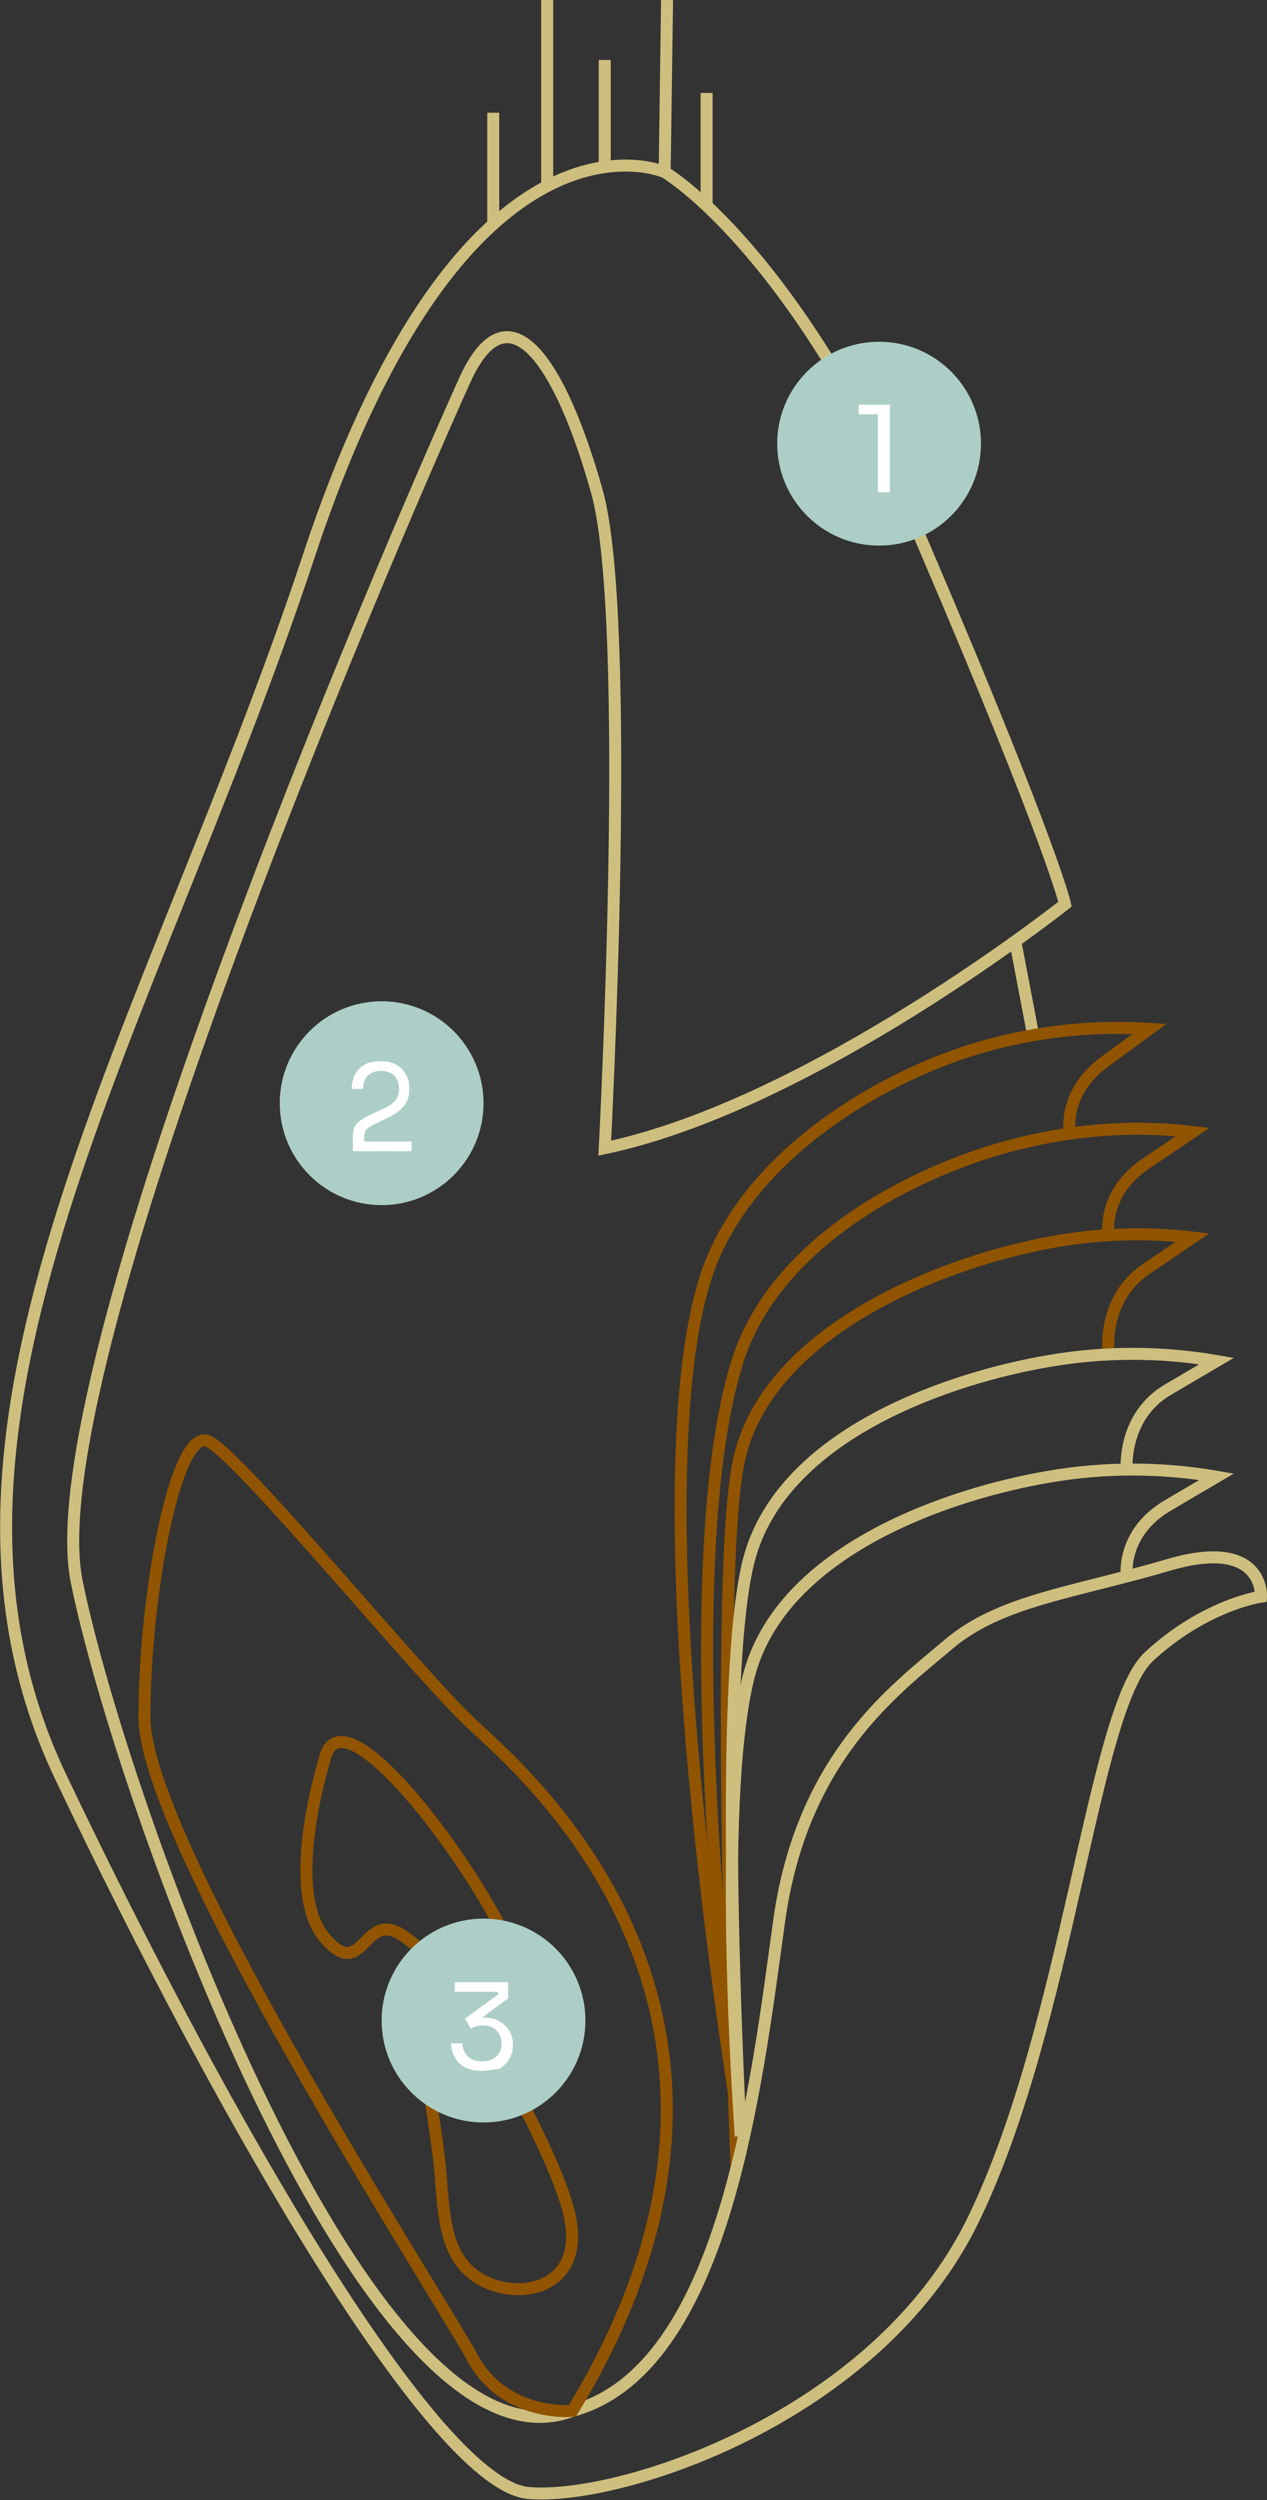 <?xml version="1.0" encoding="utf-8"?>
<!-- Generator: Adobe Illustrator 26.3.1, SVG Export Plug-In . SVG Version: 6.00 Build 0)  -->
<svg version="1.1" id="Calque_1" xmlns="http://www.w3.org/2000/svg" xmlns:xlink="http://www.w3.org/1999/xlink" x="0px" y="0px"
	 viewBox="0 0 211.4 417" style="enable-background:new 0 0 211.4 417;" xml:space="preserve">
<rect x="0" y="0" width="211.4" height="417" fill="#333333" stroke="none"/>
<style type="text/css">
	.st0{clip-path:url(#SVGID_00000094591387889042520370000002866012815450335151_);}
	.st1{fill:none;stroke:#CEBF7F;stroke-width:2;stroke-miterlimit:10;}
	.st2{fill:none;stroke:#915400;stroke-width:2;stroke-miterlimit:10;}
	.st3{fill:#ACCEC7;}
	.st4{enable-background:new    ;}
	.st5{fill:#FFFFFF;}
</style>
<g id="schema_compo_ble" transform="translate(-543.323 -3928)">
	<g id="composition_ble" transform="translate(543.323 3928)">
		<g>
			<defs>
				<rect id="SVGID_1_" width="211.4" height="417"/>
			</defs>
			<clipPath id="SVGID_00000166657997656660661050000005057755120241110458_">
				<use xlink:href="#SVGID_1_"  style="overflow:visible;"/>
			</clipPath>
			<g id="Groupe_163" style="clip-path:url(#SVGID_00000166657997656660661050000005057755120241110458_);">
				<line id="Ligne_55" class="st1" x1="172.4" y1="172.7" x2="169.4" y2="157"/>
				<path id="Tracé_1158" class="st2" d="M185,226c0,0-1.4-9.2,6.3-14.4l7.7-5.2c-9.4-1.1-18.8-0.5-28,1.7
					c-15.8,3.6-43.9,14.7-47.9,36.4s-0.2,117.2-0.2,117.2"/>
				<path id="Tracé_1159" class="st2" d="M185,206.3c0,0-1.4-7.2,6.3-12.3l7.7-5.2c-9.4-1.1-18.8-0.5-28,1.7
					c-15.8,3.6-41.2,15.4-47.9,36.4c-11.8,36.9,0.5,129.3,0.5,129.3"/>
				<path id="Tracé_1160" class="st2" d="M178.6,189.7c0,0-1.8-7.1,5.7-12.6l7.5-5.5c-9.4-0.6-18.8,0.4-27.9,3
					c-15.6,4.4-39.5,17.6-46.2,38.6c-12,37.8,5.9,143,5.9,143"/>
				<path id="Tracé_1155" class="st1" d="M95.5,402.1c25.4-6.9,30.7-54.3,34.5-81.7c3.8-27.4,19.5-38.7,28.2-46.1
					S179,265.7,195,261c16-4.7,15.4,5.3,15.4,5.3s-9.3,1.3-18.7,10s-13.4,61.4-29.4,94.1s-58.7,46.7-74.1,45.4
					s-50.1-60.7-78.1-119.5S25.4,171.6,51.5,92.8s59.4-64.1,59.4-64.1s22,12.7,43.4,62.7s23.4,59.4,23.4,59.4s-42.1,33.4-76.8,40.7
					c0,0,4.7-88.1-1.3-109.5s-14.7-34.7-22-18.7S5.4,227.2,12.8,263.8S61.5,415,95.5,402.1"/>
				<path id="Tracé_1156" class="st1" d="M188,262.9c0,0-1-7.3,7-11.9l8-4.7c-9.3-1.6-18.8-1.6-28,0c-16,2.7-44.7,12-50.1,33.4
					s-1.3,76.5-1.3,76.5"/>
				<path id="Tracé_1157" class="st1" d="M188,245.6c0,0-1-9.3,7-13.9l8-4.7c-9.3-1.6-18.8-1.6-28,0c-16,2.7-44.7,12-50.1,33.4
					s-1.3,95.9-1.3,95.9"/>
				<path id="Tracé_1161" class="st2" d="M95.5,402.1c0,0-11.3,1.1-16.7-8.9s-54.7-86.1-54.7-106.8c0-20.7,5.3-48.6,10.7-46
					s35.4,39.3,44.1,47.3C87.5,295.7,135.6,336.3,95.5,402.1z"/>
				<path id="Tracé_1162" class="st2" d="M54.1,293.7c0,0-6.7,21.4,0,29.4c6.7,8,6.4-5.3,13.5,0s20.5,16.7,19.2,6.7
					S57,279,54.1,293.7z"/>
				<path id="Tracé_1163" class="st2" d="M69.1,333.8c0,0,3.8,21.4,4.4,28.7s0.7,14.7,7.3,18c6.7,3.3,17.4,0.7,14-12
					S71.3,319.7,69.1,333.8z"/>
				<line id="Ligne_56" class="st1" x1="110.9" y1="28.7" x2="111.3" y2="0"/>
				<line id="Ligne_57" class="st1" x1="100.9" y1="27.6" x2="100.9" y2="10"/>
				<line id="Ligne_58" class="st1" x1="91.3" y1="31" x2="91.3" y2="0"/>
				<line id="Ligne_59" class="st1" x1="82.3" y1="37.4" x2="82.3" y2="18.8"/>
				<line id="Ligne_60" class="st1" x1="117.9" y1="34.4" x2="117.9" y2="15.5"/>
			</g>
		</g>
	</g>
	<circle id="Ellipse_16" class="st3" cx="690" cy="4002" r="17"/>
	<g class="st4">
		<path class="st5" d="M689.8,4010v-13.6l0.9,0.7h-4.1v-1.6h5.2v14.6H689.8z"/>
	</g>
	<g id="Groupe_165" transform="translate(-276 71)">
		<circle id="Ellipse_17" class="st3" cx="900" cy="4194" r="17"/>
		<g class="st4">
			<path class="st5" d="M899.7,4202.4c-1.1,0-2-0.2-2.8-0.6c-0.8-0.4-1.3-1-1.7-1.7c-0.4-0.7-0.6-1.5-0.6-2.3h1.9
				c0,0.9,0.3,1.6,0.9,2.2s1.4,0.8,2.4,0.8c0.7,0,1.2-0.1,1.7-0.4c0.5-0.2,0.9-0.6,1.1-1c0.3-0.4,0.4-1,0.4-1.6
				c0-0.9-0.3-1.6-0.9-2.2c-0.6-0.6-1.4-0.8-2.3-0.8c-0.4,0-0.8,0.1-1.1,0.2c-0.3,0.1-0.6,0.2-0.8,0.4l-1-1.7l5.6-4.1l-0.2-0.4h-7.1
				v-1.6h8.9v2.7l-4.6,3.4l-1.4,0.1c0.2-0.1,0.5-0.1,0.8-0.2c0.3-0.1,0.6-0.1,1-0.1c1.1,0,2,0.2,2.7,0.6c0.7,0.4,1.3,0.9,1.7,1.6
				c0.4,0.7,0.6,1.4,0.6,2.2v0.3c0,0.8-0.2,1.5-0.6,2.2c-0.4,0.7-1,1.2-1.7,1.7C901.7,4202.1,900.8,4202.4,899.7,4202.4z"/>
		</g>
	</g>
	<g id="Groupe_166" transform="translate(-293 -82)">
		<circle id="Ellipse_17-2" class="st3" cx="900" cy="4194" r="17"/>
		<g class="st4">
			<path class="st5" d="M895.2,4202v-2.4c0-0.6,0.1-1.1,0.2-1.5c0.2-0.4,0.5-0.8,0.9-1.1c0.4-0.3,1-0.7,1.7-1l2.7-1.3
				c0.7-0.3,1.2-0.7,1.6-1.2c0.4-0.5,0.6-1.1,0.6-1.9c0-0.9-0.3-1.7-0.8-2.2c-0.5-0.5-1.3-0.8-2.2-0.8c-0.9,0-1.7,0.3-2.2,0.8
				c-0.5,0.5-0.8,1.2-0.8,2.2H895c0-0.8,0.2-1.6,0.5-2.3c0.4-0.7,0.9-1.3,1.6-1.7s1.6-0.6,2.7-0.6c1.1,0,2,0.2,2.7,0.6
				c0.7,0.4,1.2,1,1.6,1.7c0.4,0.7,0.5,1.4,0.5,2.2v0.3c0,1.1-0.3,1.9-0.9,2.7c-0.6,0.7-1.4,1.3-2.4,1.8l-2.7,1.3
				c-0.6,0.3-1,0.6-1.2,0.8c-0.2,0.3-0.3,0.7-0.3,1.1v1.8l-0.5-0.9h8.4v1.6H895.2z"/>
		</g>
	</g>
</g>
</svg>
